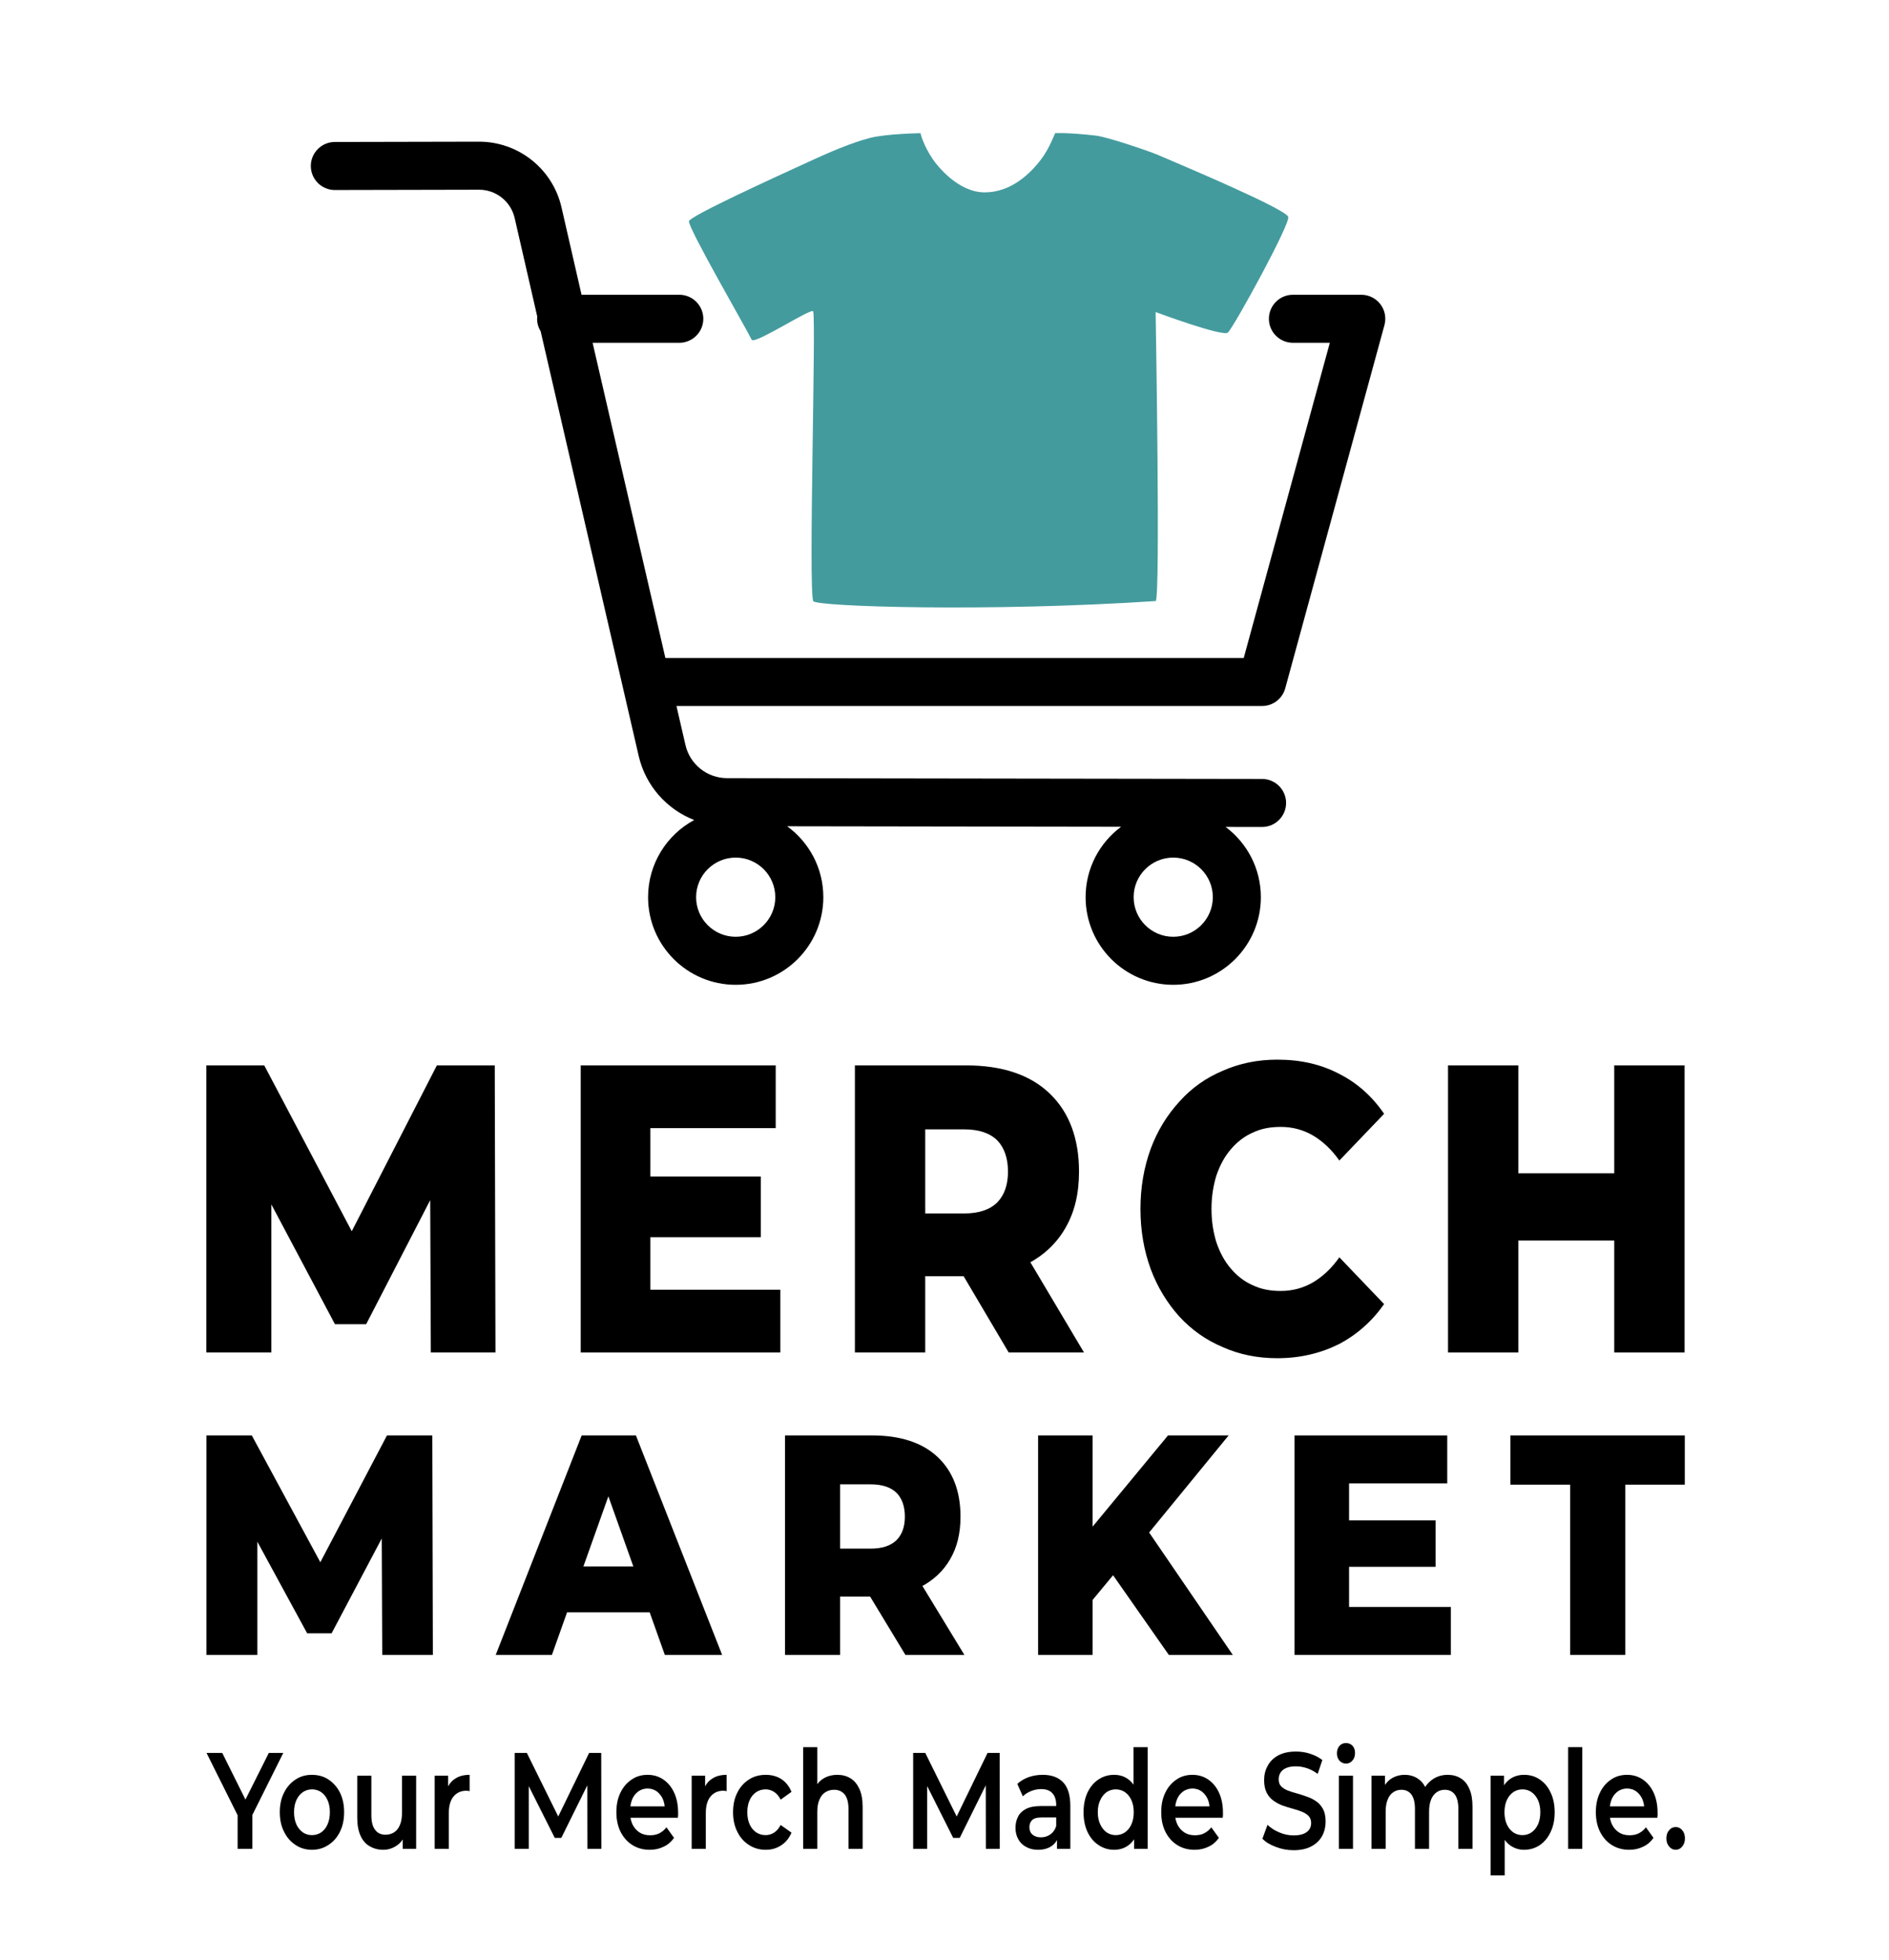<svg width="100%" height="100%" viewBox="0 0 1655 1717" version="1.1" xmlns="http://www.w3.org/2000/svg" xmlns:xlink="http://www.w3.org/1999/xlink" xml:space="preserve" style="fill-rule:evenodd;clip-rule:evenodd;stroke-linejoin:round;stroke-miterlimit:2;"><g transform="matrix(0.825,0,0,1,-23.071,0)"><g transform="matrix(120.069,0,0,120.069,248.369,1619.84)"><path d="M0.266,-0l-0,-0.277l0.029,0.08l-0.304,-0.503l0.139,-0l0.244,0.405l-0.078,0l0.246,-0.405l0.128,-0l-0.304,0.503l0.03,-0.08l-0,0.277l-0.13,-0Z" style="fill-rule:nonzero;"></path></g><g transform="matrix(120.069,0,0,120.069,320.53,1619.84)"><path d="M0.322,0.007c-0.054,-0 -0.103,-0.012 -0.146,-0.036c-0.043,-0.023 -0.077,-0.056 -0.101,-0.097c-0.025,-0.041 -0.037,-0.088 -0.037,-0.141c-0,-0.054 0.012,-0.101 0.037,-0.142c0.025,-0.041 0.058,-0.073 0.101,-0.096c0.043,-0.024 0.091,-0.035 0.146,-0.035c0.055,-0 0.105,0.011 0.148,0.035c0.042,0.023 0.076,0.055 0.101,0.096c0.024,0.041 0.036,0.088 0.036,0.142c0,0.053 -0.012,0.1 -0.036,0.141c-0.025,0.042 -0.058,0.074 -0.102,0.097c-0.043,0.024 -0.092,0.036 -0.147,0.036Zm0,-0.107c0.031,0 0.058,-0.007 0.082,-0.02c0.024,-0.014 0.043,-0.033 0.056,-0.058c0.014,-0.026 0.021,-0.055 0.021,-0.089c0,-0.035 -0.007,-0.064 -0.021,-0.089c-0.013,-0.025 -0.032,-0.044 -0.056,-0.058c-0.024,-0.013 -0.051,-0.02 -0.081,-0.02c-0.03,-0 -0.057,0.007 -0.081,0.02c-0.024,0.014 -0.043,0.033 -0.057,0.058c-0.014,0.025 -0.021,0.054 -0.021,0.089c-0,0.034 0.007,0.063 0.021,0.089c0.014,0.025 0.033,0.044 0.057,0.058c0.023,0.013 0.05,0.02 0.08,0.02Z" style="fill-rule:nonzero;"></path></g><g transform="matrix(120.069,0,0,120.069,397.975,1619.84)"><path d="M0.308,0.007c-0.045,-0 -0.085,-0.009 -0.12,-0.026c-0.035,-0.016 -0.062,-0.042 -0.081,-0.077c-0.02,-0.036 -0.029,-0.08 -0.029,-0.133l-0,-0.305l0.125,0l-0,0.288c-0,0.048 0.011,0.084 0.033,0.107c0.021,0.024 0.052,0.036 0.092,0.036c0.029,-0 0.055,-0.006 0.077,-0.018c0.022,-0.012 0.039,-0.03 0.051,-0.054c0.012,-0.024 0.018,-0.053 0.018,-0.089l0,-0.27l0.125,0l0,0.534l-0.119,-0l0,-0.144l0.021,0.044c-0.018,0.034 -0.044,0.061 -0.079,0.079c-0.034,0.018 -0.072,0.028 -0.114,0.028Z" style="fill-rule:nonzero;"></path></g><g transform="matrix(120.069,0,0,120.069,479.742,1619.84)"><path d="M0.082,-0l0,-0.534l0.119,0l0,0.147l-0.014,-0.043c0.016,-0.036 0.041,-0.064 0.076,-0.082c0.034,-0.019 0.077,-0.028 0.128,-0.028l-0,0.119c-0.006,-0.001 -0.011,-0.002 -0.015,-0.002c-0.005,-0 -0.009,-0.001 -0.014,-0.001c-0.047,0 -0.085,0.014 -0.113,0.042c-0.028,0.027 -0.042,0.068 -0.042,0.123l0,0.259l-0.125,0Z" style="fill-rule:nonzero;"></path></g><g transform="matrix(120.069,0,0,120.069,530.171,1619.84)"></g><g transform="matrix(120.069,0,0,120.069,563.31,1619.84)"><path d="M0.094,-0l0,-0.7l0.107,0l0.306,0.511l-0.056,-0l0.301,-0.511l0.107,0l0.001,0.7l-0.123,-0l-0.001,-0.507l0.026,0l-0.256,0.427l-0.058,0l-0.26,-0.427l0.03,0l0,0.507l-0.124,-0Z" style="fill-rule:nonzero;"></path></g><g transform="matrix(120.069,0,0,120.069,677.976,1619.84)"><path d="M0.333,0.007c-0.059,-0 -0.111,-0.012 -0.156,-0.036c-0.044,-0.023 -0.078,-0.056 -0.103,-0.097c-0.024,-0.041 -0.036,-0.088 -0.036,-0.141c-0,-0.053 0.011,-0.1 0.035,-0.141c0.024,-0.042 0.057,-0.074 0.099,-0.097c0.041,-0.024 0.089,-0.035 0.142,-0.035c0.052,-0 0.098,0.011 0.139,0.034c0.041,0.023 0.073,0.055 0.096,0.096c0.023,0.041 0.035,0.09 0.035,0.146c0,0.006 -0,0.011 -0,0.018c-0.001,0.007 -0.001,0.013 -0.002,0.019l-0.445,-0l0,-0.083l0.379,0l-0.049,0.026c0,-0.03 -0.006,-0.057 -0.019,-0.081c-0.013,-0.023 -0.031,-0.041 -0.054,-0.055c-0.023,-0.013 -0.05,-0.02 -0.08,-0.02c-0.03,0 -0.057,0.007 -0.08,0.02c-0.024,0.014 -0.042,0.032 -0.055,0.056c-0.012,0.024 -0.019,0.051 -0.019,0.083l0,0.02c0,0.032 0.007,0.06 0.022,0.085c0.015,0.024 0.035,0.043 0.062,0.057c0.026,0.014 0.057,0.02 0.092,0.02c0.03,0 0.057,-0.004 0.081,-0.014c0.024,-0.01 0.045,-0.024 0.064,-0.044l0.067,0.077c-0.024,0.028 -0.054,0.05 -0.091,0.064c-0.036,0.015 -0.078,0.023 -0.124,0.023Z" style="fill-rule:nonzero;"></path></g><g transform="matrix(120.069,0,0,120.069,752.659,1619.84)"><path d="M0.082,-0l0,-0.534l0.119,0l0,0.147l-0.014,-0.043c0.016,-0.036 0.041,-0.064 0.076,-0.082c0.034,-0.019 0.077,-0.028 0.128,-0.028l-0,0.119c-0.006,-0.001 -0.011,-0.002 -0.015,-0.002c-0.005,-0 -0.009,-0.001 -0.014,-0.001c-0.047,0 -0.085,0.014 -0.113,0.042c-0.028,0.027 -0.042,0.068 -0.042,0.123l0,0.259l-0.125,0Z" style="fill-rule:nonzero;"></path></g><g transform="matrix(120.069,0,0,120.069,801.888,1619.84)"><path d="M0.327,0.007c-0.056,-0 -0.106,-0.012 -0.15,-0.036c-0.043,-0.023 -0.078,-0.055 -0.102,-0.097c-0.025,-0.041 -0.037,-0.088 -0.037,-0.141c-0,-0.054 0.012,-0.101 0.037,-0.142c0.024,-0.041 0.059,-0.073 0.102,-0.096c0.044,-0.024 0.094,-0.035 0.15,-0.035c0.052,-0 0.098,0.01 0.138,0.031c0.039,0.021 0.069,0.052 0.09,0.093l-0.096,0.057c-0.016,-0.026 -0.036,-0.045 -0.059,-0.057c-0.023,-0.012 -0.048,-0.018 -0.074,-0.018c-0.031,-0 -0.059,0.007 -0.083,0.02c-0.025,0.014 -0.044,0.033 -0.058,0.058c-0.014,0.025 -0.021,0.055 -0.021,0.089c-0,0.034 0.007,0.064 0.021,0.089c0.014,0.025 0.033,0.044 0.058,0.058c0.024,0.013 0.052,0.02 0.083,0.02c0.026,0 0.051,-0.006 0.074,-0.018c0.023,-0.012 0.043,-0.031 0.059,-0.056l0.096,0.056c-0.021,0.04 -0.051,0.071 -0.091,0.092c-0.039,0.022 -0.085,0.033 -0.137,0.033Z" style="fill-rule:nonzero;"></path></g><g transform="matrix(120.069,0,0,120.069,871.048,1619.84)"><path d="M0.082,-0l0,-0.742l0.125,0l0,0.352l-0.027,-0.044c0.019,-0.034 0.046,-0.061 0.081,-0.079c0.036,-0.018 0.077,-0.027 0.124,-0.027c0.043,-0 0.081,0.008 0.115,0.025c0.033,0.016 0.059,0.042 0.079,0.077c0.019,0.034 0.029,0.078 0.029,0.132l-0,0.306l-0.125,-0l-0,-0.29c-0,-0.047 -0.011,-0.082 -0.033,-0.106c-0.023,-0.023 -0.054,-0.035 -0.094,-0.035c-0.029,0 -0.055,0.006 -0.078,0.018c-0.023,0.012 -0.04,0.03 -0.052,0.054c-0.013,0.023 -0.019,0.053 -0.019,0.089l0,0.27l-0.125,-0Z" style="fill-rule:nonzero;"></path></g><g transform="matrix(120.069,0,0,120.069,953.295,1619.84)"></g><g transform="matrix(120.069,0,0,120.069,986.434,1619.84)"><path d="M0.094,-0l0,-0.7l0.107,0l0.306,0.511l-0.056,-0l0.301,-0.511l0.107,0l0.001,0.7l-0.123,-0l-0.001,-0.507l0.026,0l-0.256,0.427l-0.058,0l-0.26,-0.427l0.03,0l0,0.507l-0.124,-0Z" style="fill-rule:nonzero;"></path></g><g transform="matrix(120.069,0,0,120.069,1101.1,1619.84)"><path d="M0.411,-0l-0,-0.108l-0.007,-0.023l0,-0.189c0,-0.037 -0.011,-0.065 -0.033,-0.085c-0.022,-0.021 -0.056,-0.031 -0.1,-0.031c-0.03,-0 -0.06,0.005 -0.088,0.014c-0.029,0.01 -0.054,0.022 -0.074,0.039l-0.049,-0.091c0.029,-0.022 0.063,-0.038 0.103,-0.05c0.039,-0.011 0.081,-0.016 0.123,-0.016c0.077,-0 0.137,0.018 0.18,0.055c0.042,0.037 0.063,0.094 0.063,0.172l0,0.313l-0.118,0Zm-0.168,0.007c-0.04,-0 -0.075,-0.007 -0.105,-0.021c-0.03,-0.013 -0.054,-0.032 -0.07,-0.057c-0.016,-0.024 -0.024,-0.051 -0.024,-0.082c-0,-0.03 0.007,-0.057 0.022,-0.081c0.014,-0.024 0.038,-0.043 0.07,-0.057c0.033,-0.014 0.076,-0.021 0.13,-0.021l0.155,0l-0,0.083l-0.146,-0c-0.043,-0 -0.071,0.007 -0.086,0.021c-0.015,0.013 -0.022,0.03 -0.022,0.05c-0,0.023 0.009,0.041 0.027,0.054c0.018,0.013 0.043,0.02 0.075,0.02c0.031,-0 0.058,-0.007 0.083,-0.021c0.024,-0.014 0.042,-0.034 0.052,-0.062l0.021,0.075c-0.012,0.032 -0.033,0.056 -0.064,0.073c-0.031,0.017 -0.07,0.026 -0.118,0.026Z" style="fill-rule:nonzero;"></path></g><g transform="matrix(120.069,0,0,120.069,1174.1,1619.84)"><path d="M0.308,0.007c-0.051,-0 -0.097,-0.012 -0.138,-0.035c-0.041,-0.022 -0.073,-0.054 -0.097,-0.095c-0.023,-0.041 -0.035,-0.089 -0.035,-0.144c0,-0.055 0.012,-0.103 0.035,-0.144c0.024,-0.041 0.056,-0.073 0.097,-0.095c0.041,-0.023 0.087,-0.034 0.138,-0.034c0.045,-0 0.085,0.009 0.12,0.029c0.035,0.02 0.063,0.05 0.084,0.09c0.021,0.04 0.031,0.092 0.031,0.154c0,0.062 -0.01,0.113 -0.03,0.154c-0.02,0.04 -0.048,0.07 -0.083,0.09c-0.035,0.02 -0.076,0.03 -0.122,0.03Zm0.015,-0.107c0.03,0 0.057,-0.007 0.081,-0.02c0.024,-0.014 0.043,-0.033 0.057,-0.058c0.014,-0.026 0.021,-0.055 0.021,-0.089c-0,-0.034 -0.007,-0.064 -0.021,-0.089c-0.014,-0.025 -0.033,-0.044 -0.057,-0.058c-0.024,-0.013 -0.051,-0.02 -0.081,-0.02c-0.03,-0 -0.057,0.007 -0.081,0.02c-0.023,0.014 -0.042,0.033 -0.056,0.058c-0.015,0.025 -0.022,0.055 -0.022,0.089c0,0.034 0.007,0.063 0.022,0.089c0.014,0.025 0.033,0.044 0.056,0.058c0.024,0.013 0.051,0.02 0.081,0.02Zm0.162,0.1l0,-0.126l0.005,-0.142l-0.01,-0.142l-0,-0.332l0.125,0l-0,0.742l-0.12,-0Z" style="fill-rule:nonzero;"></path></g><g transform="matrix(120.069,0,0,120.069,1256.59,1619.84)"><path d="M0.333,0.007c-0.059,-0 -0.111,-0.012 -0.156,-0.036c-0.044,-0.023 -0.078,-0.056 -0.103,-0.097c-0.024,-0.041 -0.036,-0.088 -0.036,-0.141c-0,-0.053 0.011,-0.1 0.035,-0.141c0.024,-0.042 0.057,-0.074 0.099,-0.097c0.041,-0.024 0.089,-0.035 0.142,-0.035c0.052,-0 0.098,0.011 0.139,0.034c0.041,0.023 0.073,0.055 0.096,0.096c0.023,0.041 0.035,0.09 0.035,0.146c0,0.006 -0,0.011 -0,0.018c-0.001,0.007 -0.001,0.013 -0.002,0.019l-0.445,-0l0,-0.083l0.379,0l-0.049,0.026c0,-0.03 -0.006,-0.057 -0.019,-0.081c-0.013,-0.023 -0.031,-0.041 -0.054,-0.055c-0.023,-0.013 -0.05,-0.02 -0.08,-0.02c-0.03,0 -0.057,0.007 -0.08,0.02c-0.024,0.014 -0.042,0.032 -0.055,0.056c-0.012,0.024 -0.019,0.051 -0.019,0.083l0,0.02c0,0.032 0.007,0.06 0.022,0.085c0.015,0.024 0.035,0.043 0.062,0.057c0.026,0.014 0.057,0.02 0.092,0.02c0.03,0 0.057,-0.004 0.081,-0.014c0.024,-0.01 0.045,-0.024 0.064,-0.044l0.067,0.077c-0.024,0.028 -0.054,0.05 -0.091,0.064c-0.036,0.015 -0.078,0.023 -0.124,0.023Z" style="fill-rule:nonzero;"></path></g><g transform="matrix(120.069,0,0,120.069,1331.27,1619.84)"></g><g transform="matrix(120.069,0,0,120.069,1364.41,1619.84)"><path d="M0.311,0.01c-0.055,-0 -0.107,-0.008 -0.157,-0.024c-0.05,-0.015 -0.09,-0.035 -0.119,-0.06l0.045,-0.101c0.028,0.022 0.063,0.041 0.104,0.055c0.042,0.015 0.084,0.022 0.127,0.022c0.037,0 0.066,-0.004 0.089,-0.012c0.023,-0.008 0.039,-0.019 0.05,-0.032c0.011,-0.014 0.016,-0.03 0.016,-0.047c-0,-0.021 -0.008,-0.038 -0.023,-0.051c-0.015,-0.013 -0.035,-0.023 -0.059,-0.031c-0.025,-0.008 -0.052,-0.016 -0.081,-0.022c-0.03,-0.007 -0.06,-0.014 -0.09,-0.023c-0.029,-0.009 -0.056,-0.021 -0.081,-0.036c-0.024,-0.014 -0.044,-0.033 -0.059,-0.057c-0.015,-0.024 -0.023,-0.055 -0.023,-0.092c0,-0.038 0.01,-0.073 0.031,-0.104c0.02,-0.032 0.051,-0.057 0.092,-0.076c0.042,-0.019 0.095,-0.029 0.159,-0.029c0.042,0 0.084,0.005 0.125,0.016c0.041,0.011 0.077,0.026 0.108,0.046l-0.041,0.101c-0.031,-0.019 -0.064,-0.033 -0.097,-0.042c-0.033,-0.009 -0.065,-0.013 -0.096,-0.013c-0.036,-0 -0.065,0.004 -0.088,0.013c-0.022,0.008 -0.039,0.02 -0.049,0.034c-0.01,0.014 -0.015,0.03 -0.015,0.048c-0,0.021 0.007,0.039 0.022,0.051c0.016,0.013 0.035,0.023 0.06,0.031c0.024,0.007 0.051,0.015 0.081,0.021c0.03,0.007 0.059,0.015 0.089,0.024c0.03,0.008 0.057,0.02 0.081,0.034c0.025,0.014 0.044,0.033 0.06,0.057c0.015,0.024 0.022,0.054 0.022,0.091c0,0.037 -0.01,0.072 -0.03,0.103c-0.021,0.032 -0.052,0.057 -0.094,0.076c-0.042,0.019 -0.095,0.029 -0.159,0.029Z" style="fill-rule:nonzero;"></path></g><g transform="matrix(120.069,0,0,120.069,1439.94,1619.84)"><path d="M0.082,-0l0,-0.534l0.125,0l0,0.534l-0.125,-0Zm0.063,-0.622c-0.023,-0 -0.043,-0.008 -0.058,-0.022c-0.015,-0.014 -0.022,-0.032 -0.022,-0.053c-0,-0.021 0.007,-0.039 0.022,-0.054c0.015,-0.014 0.035,-0.021 0.058,-0.021c0.023,-0 0.043,0.007 0.058,0.02c0.015,0.014 0.022,0.031 0.022,0.052c0,0.022 -0.007,0.041 -0.022,0.055c-0.015,0.015 -0.034,0.023 -0.058,0.023Z" style="fill-rule:nonzero;"></path></g><g transform="matrix(120.069,0,0,120.069,1474.64,1619.84)"><path d="M0.082,-0l0,-0.534l0.119,0l0,0.142l-0.021,-0.042c0.018,-0.034 0.044,-0.061 0.078,-0.079c0.035,-0.018 0.074,-0.027 0.118,-0.027c0.05,-0 0.094,0.012 0.131,0.037c0.037,0.024 0.061,0.062 0.073,0.112l-0.049,-0.017c0.017,-0.04 0.046,-0.072 0.086,-0.096c0.04,-0.024 0.086,-0.036 0.139,-0.036c0.043,-0 0.081,0.008 0.114,0.025c0.033,0.016 0.059,0.042 0.077,0.077c0.019,0.034 0.028,0.078 0.028,0.132l0,0.306l-0.125,-0l0,-0.29c0,-0.047 -0.01,-0.082 -0.031,-0.106c-0.021,-0.023 -0.05,-0.035 -0.089,-0.035c-0.027,0 -0.051,0.006 -0.072,0.018c-0.021,0.012 -0.038,0.03 -0.049,0.053c-0.012,0.023 -0.018,0.053 -0.018,0.089l0,0.271l-0.125,-0l0,-0.29c0,-0.047 -0.01,-0.082 -0.031,-0.106c-0.021,-0.023 -0.05,-0.035 -0.089,-0.035c-0.027,0 -0.051,0.006 -0.072,0.018c-0.022,0.012 -0.038,0.03 -0.049,0.053c-0.012,0.023 -0.018,0.053 -0.018,0.089l0,0.271l-0.125,-0Z" style="fill-rule:nonzero;"></path></g><g transform="matrix(120.069,0,0,120.069,1601.07,1619.84)"><path d="M0.378,0.007c-0.043,-0 -0.083,-0.01 -0.119,-0.03c-0.035,-0.02 -0.064,-0.05 -0.084,-0.091c-0.021,-0.04 -0.032,-0.091 -0.032,-0.153c0,-0.062 0.01,-0.114 0.031,-0.154c0.02,-0.04 0.047,-0.07 0.083,-0.09c0.036,-0.02 0.076,-0.029 0.121,-0.029c0.053,-0 0.099,0.011 0.139,0.034c0.041,0.022 0.073,0.054 0.096,0.095c0.024,0.041 0.036,0.089 0.036,0.144c-0,0.055 -0.012,0.103 -0.036,0.144c-0.023,0.041 -0.055,0.073 -0.096,0.096c-0.04,0.022 -0.086,0.034 -0.139,0.034Zm-0.296,0.187l0,-0.728l0.119,0l0,0.126l-0.004,0.142l0.01,0.142l0,0.318l-0.125,0Zm0.282,-0.294c0.03,0 0.057,-0.007 0.08,-0.02c0.024,-0.014 0.043,-0.033 0.057,-0.058c0.014,-0.026 0.021,-0.055 0.021,-0.089c0,-0.034 -0.007,-0.064 -0.021,-0.089c-0.014,-0.025 -0.033,-0.044 -0.057,-0.058c-0.023,-0.013 -0.05,-0.02 -0.08,-0.02c-0.03,-0 -0.057,0.007 -0.081,0.02c-0.024,0.014 -0.043,0.033 -0.057,0.058c-0.014,0.025 -0.021,0.055 -0.021,0.089c-0,0.034 0.007,0.063 0.021,0.089c0.014,0.025 0.033,0.044 0.057,0.058c0.024,0.013 0.051,0.02 0.081,0.02Z" style="fill-rule:nonzero;"></path></g><g transform="matrix(120.069,0,0,120.069,1683.44,1619.84)"><rect x="0.082" y="-0.742" width="0.125" height="0.742" style="fill-rule:nonzero;"></rect></g><g transform="matrix(120.069,0,0,120.069,1718.14,1619.84)"><path d="M0.333,0.007c-0.059,-0 -0.111,-0.012 -0.156,-0.036c-0.044,-0.023 -0.078,-0.056 -0.103,-0.097c-0.024,-0.041 -0.036,-0.088 -0.036,-0.141c-0,-0.053 0.011,-0.1 0.035,-0.141c0.024,-0.042 0.057,-0.074 0.099,-0.097c0.041,-0.024 0.089,-0.035 0.142,-0.035c0.052,-0 0.098,0.011 0.139,0.034c0.041,0.023 0.073,0.055 0.096,0.096c0.023,0.041 0.035,0.09 0.035,0.146c0,0.006 -0,0.011 -0,0.018c-0.001,0.007 -0.001,0.013 -0.002,0.019l-0.445,-0l0,-0.083l0.379,0l-0.049,0.026c0,-0.03 -0.006,-0.057 -0.019,-0.081c-0.013,-0.023 -0.031,-0.041 -0.054,-0.055c-0.023,-0.013 -0.05,-0.02 -0.08,-0.02c-0.03,0 -0.057,0.007 -0.08,0.02c-0.024,0.014 -0.042,0.032 -0.055,0.056c-0.012,0.024 -0.019,0.051 -0.019,0.083l0,0.02c0,0.032 0.007,0.06 0.022,0.085c0.015,0.024 0.035,0.043 0.062,0.057c0.026,0.014 0.057,0.02 0.092,0.02c0.03,0 0.057,-0.004 0.081,-0.014c0.024,-0.01 0.045,-0.024 0.064,-0.044l0.067,0.077c-0.024,0.028 -0.054,0.05 -0.091,0.064c-0.036,0.015 -0.078,0.023 -0.124,0.023Z" style="fill-rule:nonzero;"></path></g><g transform="matrix(120.069,0,0,120.069,1792.82,1619.84)"><path d="M0.122,0.007c-0.022,-0 -0.042,-0.008 -0.058,-0.024c-0.016,-0.016 -0.024,-0.035 -0.024,-0.059c0,-0.025 0.008,-0.045 0.024,-0.06c0.016,-0.016 0.036,-0.023 0.058,-0.023c0.023,-0 0.042,0.007 0.058,0.023c0.016,0.015 0.024,0.035 0.024,0.06c-0,0.024 -0.008,0.043 -0.024,0.059c-0.016,0.016 -0.035,0.024 -0.058,0.024Z" style="fill-rule:nonzero;"></path></g><g transform="matrix(120.069,0,0,120.069,1822.12,1619.84)"></g></g><g transform="matrix(0.866,0,0,1,-118.229,0)"><g transform="matrix(359.321,0,0,359.321,320.146,1184.95)"><path d="M0.07,-0l0,-0.7l0.163,0l0.29,0.476l-0.086,0l0.282,-0.476l0.163,0l0.002,0.7l-0.182,-0l-0.002,-0.423l0.031,0l-0.211,0.354l-0.088,0l-0.217,-0.354l0.038,0l-0,0.423l-0.183,-0Z" style="fill-rule:nonzero;"></path></g><g transform="matrix(359.321,0,0,359.321,698.87,1184.95)"><path d="M0.07,-0l0,-0.7l0.549,0l-0,0.153l-0.353,0l-0,0.394l0.366,-0l-0,0.153l-0.562,0Zm0.182,-0.281l-0,-0.148l0.325,0l-0,0.148l-0.325,-0Z" style="fill-rule:nonzero;"></path></g><g transform="matrix(359.321,0,0,359.321,976.266,1184.95)"><path d="M0.07,-0l0,-0.7l0.313,0c0.102,0 0.181,0.023 0.236,0.069c0.055,0.046 0.082,0.11 0.082,0.19c0,0.053 -0.012,0.098 -0.038,0.137c-0.025,0.038 -0.061,0.067 -0.107,0.088c-0.047,0.02 -0.102,0.03 -0.166,0.03l-0.21,0l0.088,-0.083l0,0.269l-0.198,-0Zm0.433,-0l-0.174,-0.255l0.211,0l0.175,0.255l-0.212,-0Zm-0.235,-0.248l-0.088,-0.091l0.198,0c0.041,0 0.072,-0.009 0.093,-0.027c0.02,-0.018 0.03,-0.043 0.03,-0.075c0,-0.032 -0.01,-0.058 -0.03,-0.076c-0.021,-0.018 -0.052,-0.027 -0.093,-0.027l-0.198,0l0.088,-0.091l0,0.387Z" style="fill-rule:nonzero;"></path></g><g transform="matrix(359.321,0,0,359.321,1278.1,1184.95)"><path d="M0.419,0.014c-0.055,-0 -0.107,-0.009 -0.153,-0.027c-0.047,-0.017 -0.088,-0.042 -0.123,-0.075c-0.034,-0.033 -0.061,-0.071 -0.08,-0.115c-0.019,-0.045 -0.029,-0.094 -0.029,-0.147c0,-0.053 0.01,-0.102 0.029,-0.147c0.019,-0.044 0.046,-0.082 0.081,-0.115c0.034,-0.033 0.075,-0.058 0.122,-0.075c0.047,-0.018 0.098,-0.027 0.153,-0.027c0.065,0 0.122,0.011 0.173,0.034c0.051,0.022 0.094,0.055 0.128,0.098l-0.126,0.114c-0.022,-0.027 -0.047,-0.047 -0.074,-0.061c-0.028,-0.014 -0.058,-0.021 -0.091,-0.021c-0.029,-0 -0.055,0.004 -0.079,0.014c-0.024,0.009 -0.044,0.023 -0.061,0.04c-0.018,0.018 -0.031,0.039 -0.041,0.064c-0.009,0.025 -0.014,0.052 -0.014,0.082c0,0.03 0.005,0.057 0.014,0.082c0.01,0.025 0.023,0.046 0.041,0.064c0.017,0.017 0.037,0.031 0.061,0.04c0.024,0.01 0.05,0.014 0.079,0.014c0.033,0 0.063,-0.007 0.091,-0.021c0.027,-0.014 0.052,-0.034 0.074,-0.061l0.126,0.114c-0.034,0.042 -0.077,0.075 -0.128,0.098c-0.051,0.022 -0.109,0.034 -0.173,0.034Z" style="fill-rule:nonzero;"></path></g><g transform="matrix(359.321,0,0,359.321,1576.33,1184.95)"><path d="M0.538,-0l-0,-0.7l0.198,0l-0,0.7l-0.198,-0Zm-0.468,-0l0,-0.7l0.198,0l0,0.7l-0.198,-0Zm0.184,-0.273l0,-0.164l0.298,-0l-0,0.164l-0.298,0Z" style="fill-rule:nonzero;"></path></g><g transform="matrix(359.321,0,0,359.321,1865.95,1184.95)"></g></g><g transform="matrix(0.887,0,0,1,-95.595,2.84217e-14)"><g transform="matrix(274.731,0,0,274.731,292.469,1449.94)"><path d="M0.07,-0l0,-0.7l0.163,0l0.29,0.476l-0.086,0l0.282,-0.476l0.163,0l0.002,0.7l-0.182,-0l-0.002,-0.423l0.031,0l-0.211,0.354l-0.088,0l-0.217,-0.354l0.038,0l-0,0.423l-0.183,-0Z" style="fill-rule:nonzero;"></path></g><g transform="matrix(274.731,0,0,274.731,601.267,1449.94)"><path d="M-0.014,-0l0.309,-0.7l0.195,0l0.31,0.7l-0.206,-0l-0.242,-0.603l0.078,-0l-0.242,0.603l-0.202,-0Zm0.169,-0.136l0.051,-0.146l0.342,-0l0.051,0.146l-0.444,-0Z" style="fill-rule:nonzero;"></path></g><g transform="matrix(274.731,0,0,274.731,863.91,1449.94)"><path d="M0.07,-0l0,-0.7l0.313,0c0.102,0 0.181,0.023 0.236,0.069c0.055,0.046 0.082,0.11 0.082,0.19c0,0.053 -0.012,0.098 -0.038,0.137c-0.025,0.038 -0.061,0.067 -0.107,0.088c-0.047,0.02 -0.102,0.03 -0.166,0.03l-0.21,0l0.088,-0.083l0,0.269l-0.198,-0Zm0.433,-0l-0.174,-0.255l0.211,0l0.175,0.255l-0.212,-0Zm-0.235,-0.248l-0.088,-0.091l0.198,0c0.041,0 0.072,-0.009 0.093,-0.027c0.02,-0.018 0.03,-0.043 0.03,-0.075c0,-0.032 -0.01,-0.058 -0.03,-0.076c-0.021,-0.018 -0.052,-0.027 -0.093,-0.027l-0.198,0l0.088,-0.091l0,0.387Z" style="fill-rule:nonzero;"></path></g><g transform="matrix(274.731,0,0,274.731,1113.92,1449.94)"><path d="M0.247,-0.155l-0.011,-0.222l0.301,-0.323l0.218,-0l-0.3,0.325l-0.11,0.115l-0.098,0.105Zm-0.177,0.155l0,-0.7l0.196,0l-0,0.7l-0.196,-0Zm0.47,-0l-0.228,-0.289l0.129,-0.138l0.329,0.427l-0.23,-0Z" style="fill-rule:nonzero;"></path></g><g transform="matrix(274.731,0,0,274.731,1367.22,1449.94)"><path d="M0.07,-0l0,-0.7l0.549,0l-0,0.153l-0.353,0l-0,0.394l0.366,-0l-0,0.153l-0.562,0Zm0.182,-0.281l-0,-0.148l0.325,0l-0,0.148l-0.325,-0Z" style="fill-rule:nonzero;"></path></g><g transform="matrix(274.731,0,0,274.731,1598.54,1449.94)"><path d="M0.219,-0l-0,-0.543l-0.215,-0l-0,-0.157l0.627,0l0,0.157l-0.214,-0l-0,0.543l-0.198,-0Z" style="fill-rule:nonzero;"></path></g><g transform="matrix(274.731,0,0,274.731,1773,1449.94)"></g></g><path d="M509.499,258.248l85.643,0c11.613,0 21.041,9.429 21.041,21.042c0,11.613 -9.428,21.041 -21.041,21.041l-75.949,0l63.753,276.145l506.718,0l75.431,-276.145l-32.336,0c-11.613,0 -21.042,-9.428 -21.042,-21.041c0,-11.613 9.429,-21.042 21.042,-21.042l59.896,0c6.56,0 12.744,3.059 16.724,8.273c3.981,5.214 5.302,11.986 3.574,18.313l-86.926,318.228c-2.499,9.151 -10.812,15.497 -20.298,15.497l-513.068,0l7.898,34.21c3.915,16.956 19.002,28.975 36.404,29.001l468.797,0.699c11.614,0.018 21.028,9.46 21.011,21.074c-0.018,11.613 -9.46,21.027 -21.073,21.01l-31.937,-0.048c18.756,14.003 30.908,36.371 30.908,61.554c-0,42.371 -34.4,76.771 -76.771,76.771c-42.371,0 -76.771,-34.4 -76.771,-76.771c0,-25.265 12.232,-47.697 31.092,-61.69l-292.569,-0.437c19.196,13.961 31.686,36.597 31.686,62.127c-0,42.371 -34.4,76.771 -76.771,76.771c-42.371,0 -76.771,-34.4 -76.771,-76.771c-0,-29.212 16.352,-54.636 40.394,-67.61c-23.95,-9.326 -42.58,-29.991 -48.634,-56.214l-85.864,-371.923c-1.977,-3.206 -3.118,-6.982 -3.118,-11.022c-0,-0.704 0.034,-1.4 0.102,-2.086c-3.892,-16.944 -12.721,-55.397 -19.706,-85.923l-0.016,-0.069c-3.298,-14.64 -16.315,-25.029 -31.321,-24.997l-126.221,0.265c-11.614,0.024 -21.062,-9.384 -21.086,-20.998c-0.025,-11.613 9.384,-21.061 20.997,-21.085l126.221,-0.265c34.719,-0.073 64.835,23.962 72.449,57.762c5.878,25.687 13.062,56.989 17.508,76.354Zm135.066,493.124c-19.145,-0 -34.688,15.543 -34.688,34.687c0,19.145 15.543,34.688 34.688,34.688c19.144,-0 34.687,-15.543 34.687,-34.688c0,-19.144 -15.543,-34.687 -34.687,-34.687Zm383.333,-0c-19.145,-0 -34.687,15.543 -34.687,34.687c-0,19.145 15.542,34.688 34.687,34.688c19.145,-0 34.688,-15.543 34.688,-34.688c-0,-19.144 -15.543,-34.687 -34.688,-34.687Z"></path><path d="M924.381,116.688c0,-0 10.654,-0.76 35.74,2.122c9.96,1.144 45.616,13.2 54.317,16.906c27.54,11.727 110.528,46.892 114.164,54.148c2.575,5.137 -46.547,94.816 -52.737,101.465c-3.92,4.21 -63.396,-17.92 -63.396,-17.92c0,-0 4.375,252.911 0,253.202c-144.802,9.647 -298.24,4.955 -300.011,0c-4.244,-11.872 2.607,-244.556 -0,-253.776c-1.048,-3.705 -51.643,29.586 -53.919,24.793c-4.486,-9.446 -55.384,-97.224 -54.917,-103.738c0.327,-4.548 78.254,-39.882 104.688,-52.058c17.619,-8.115 37.559,-16.806 53.919,-20.996c14.446,-3.701 44.241,-4.148 44.241,-4.148c0,-0 2.276,10.281 10.698,22.681c4.643,6.836 22.774,29.171 45.526,29.171c22.751,-0 39.523,-15.875 49.484,-28.977c7.187,-9.452 12.203,-22.875 12.203,-22.875Z" style="fill:#449b9e;"></path></svg>